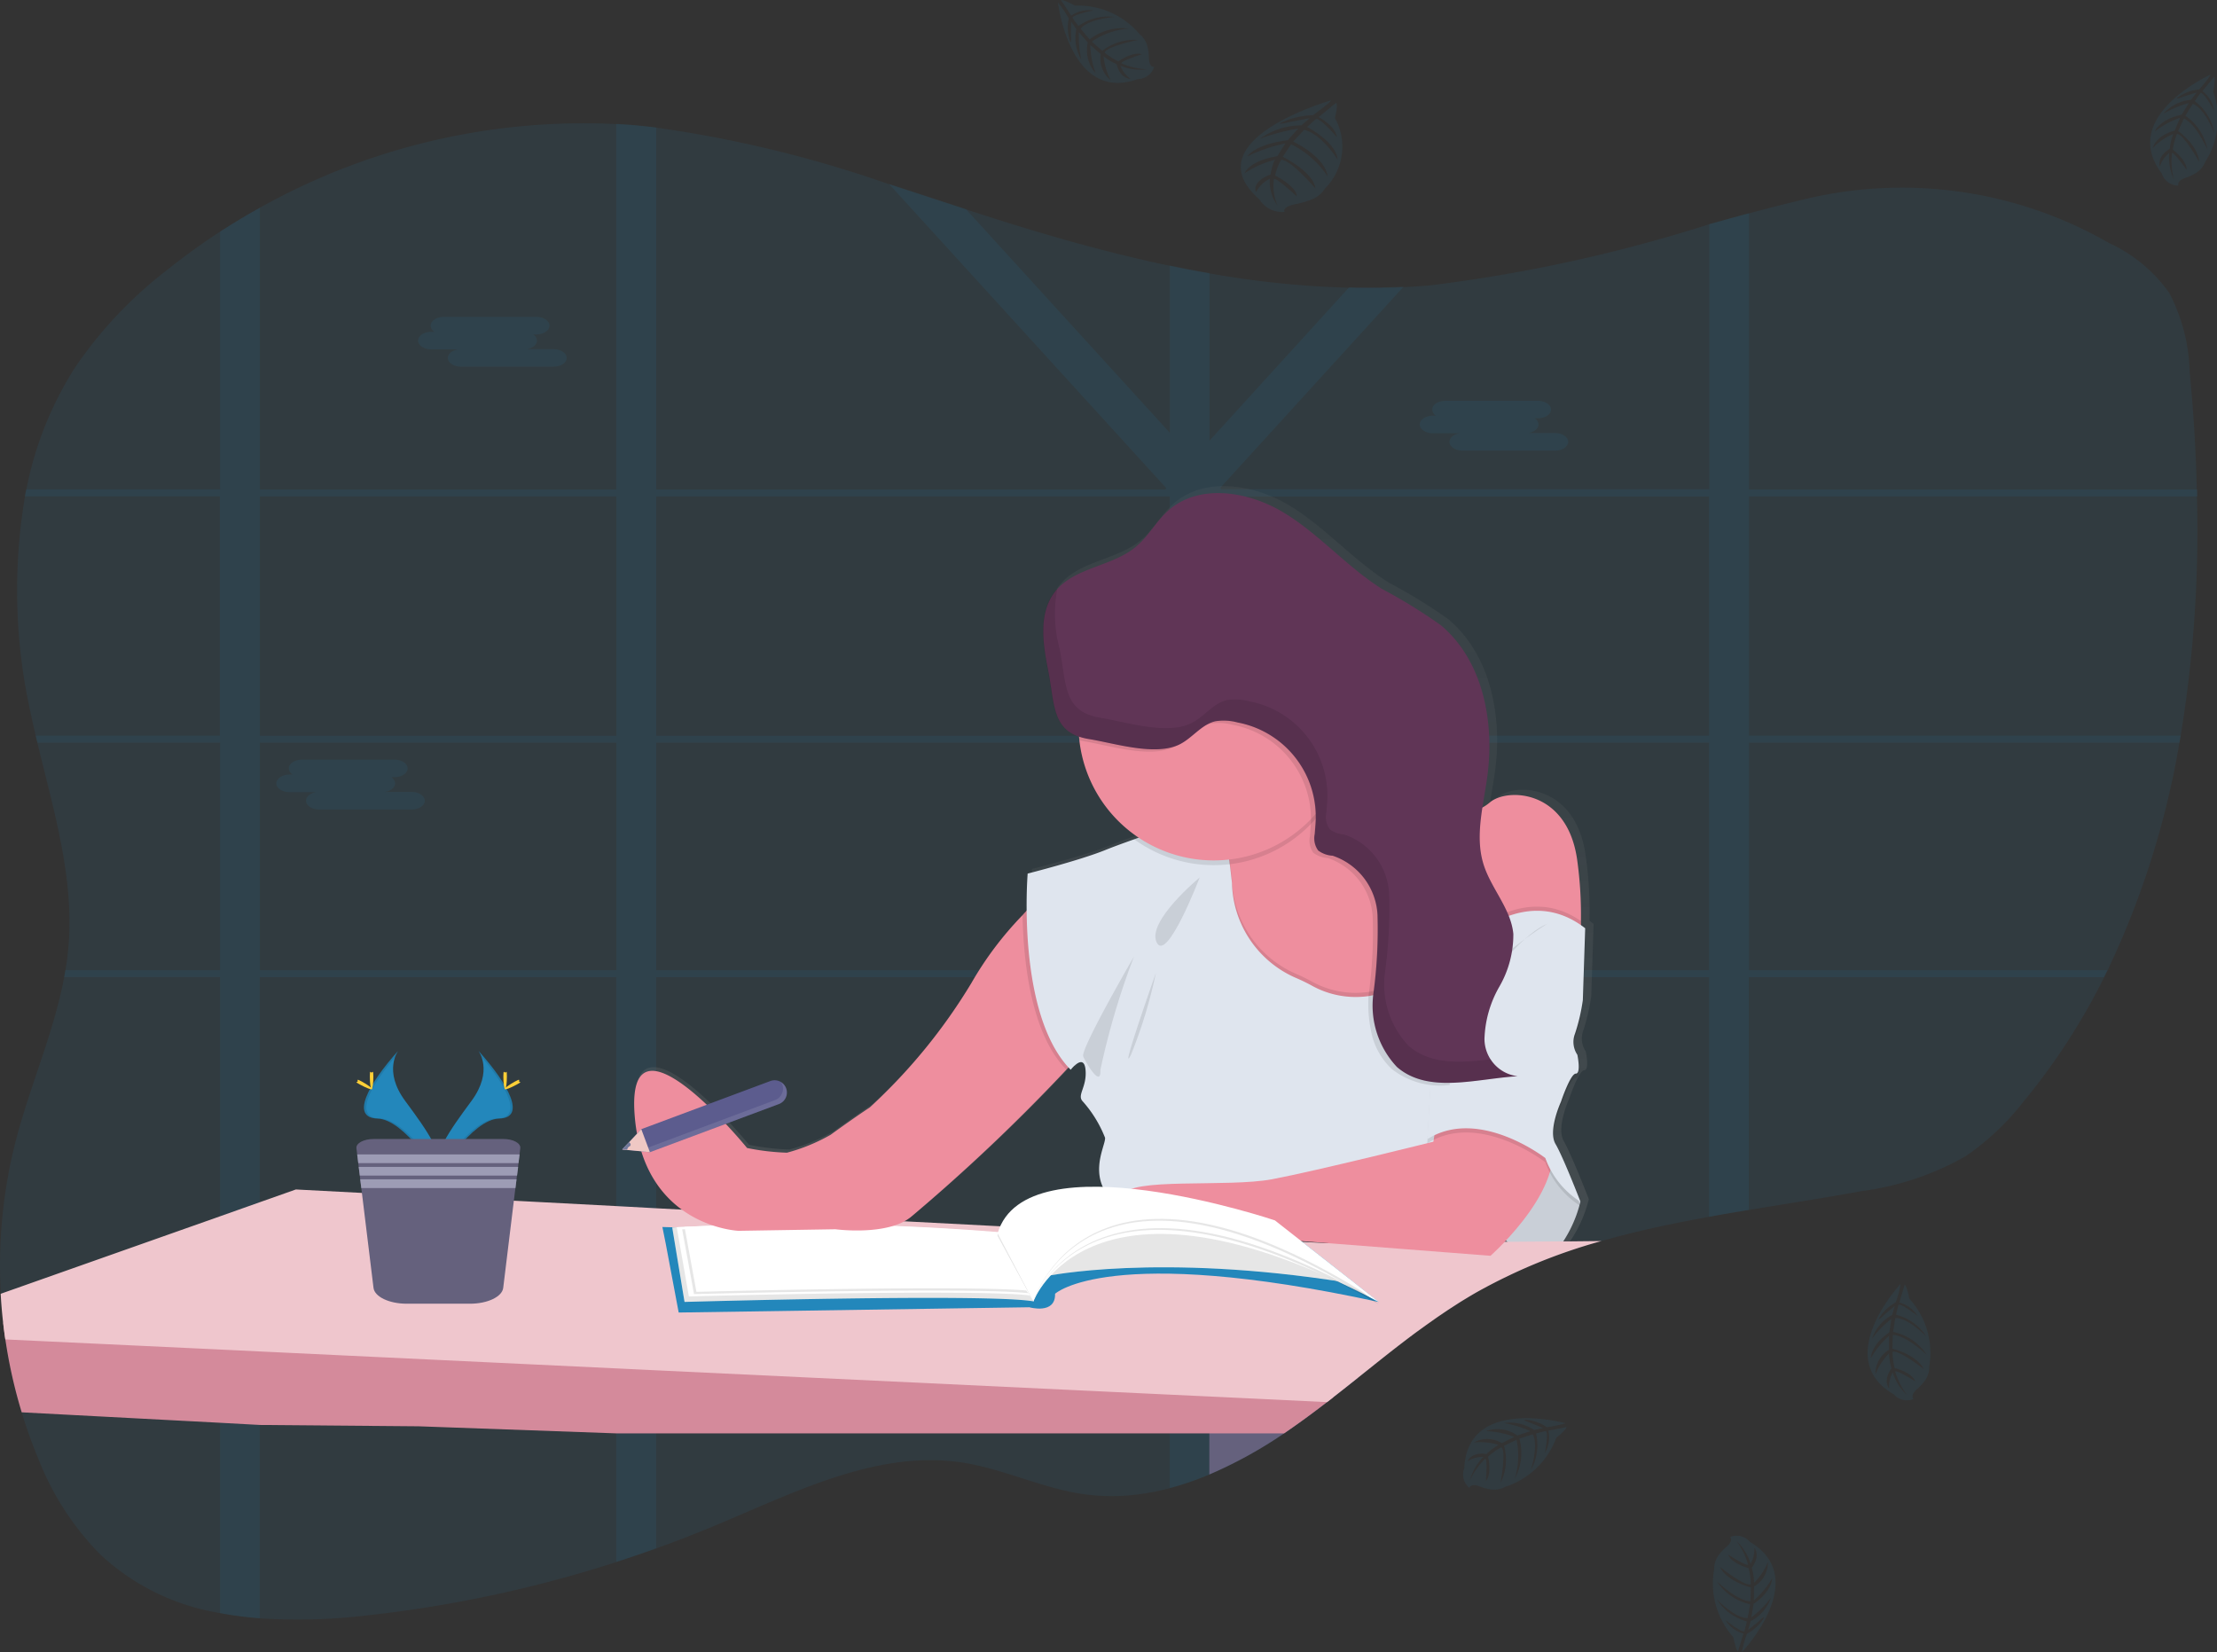 <svg id="img_freepass_02" xmlns="http://www.w3.org/2000/svg" xmlns:xlink="http://www.w3.org/1999/xlink" width="101.918" height="75.96" viewBox="0 0 101.918 75.96">
  <rect x="0" y="0" width="101.918" height="75.96" fill="#333333" stroke="none"/>
  <defs>
    <linearGradient id="linear-gradient" x1="0.5" y1="1" x2="0.5" gradientUnits="objectBoundingBox">
      <stop offset="0" stop-color="gray" stop-opacity="0.251"/>
      <stop offset="0.54" stop-color="gray" stop-opacity="0.122"/>
      <stop offset="1" stop-color="gray" stop-opacity="0.102"/>
    </linearGradient>
  </defs>
  <path id="Path_3559" data-name="Path 3559" d="M170.7,142.307c-.018.108-.037.216-.057.323a39.674,39.674,0,0,1-3.3,10.457q-.078.162-.159.323a29.885,29.885,0,0,1-3.72,5.737,11.9,11.9,0,0,1-2.672,2.508,13.1,13.1,0,0,1-4.758,1.59c-1.712.317-3.446.577-5.176.866q-.92.15-1.828.315c-1.672.3-3.331.651-4.95,1.114a25.732,25.732,0,0,0-5.774,2.375q-.219.125-.434.257c-.143.087-.289.175-.428.266s-.28.18-.419.271l-.214.144c-.07.046-.14.1-.209.142-.206.141-.409.289-.612.431l-.008.006-.4.289c-.75.555-1.483,1.136-2.213,1.72l-.461.369-.714.565c-.14.111-.281.22-.421.33-.1.08-.2.16-.307.239-.521.4-1.048.794-1.586,1.169l-.385.267a20.293,20.293,0,0,1-3.42,1.884l-.015.007a13.567,13.567,0,0,1-1.817.626,10.873,10.873,0,0,1-1.07.232,9.457,9.457,0,0,1-2.9.05c-1.895-.268-3.67-1.155-5.56-1.451-3.9-.605-7.686,1.347-11.355,2.88q-1.347.564-2.724,1.059-.912.329-1.833.626a57.716,57.716,0,0,1-11.5,2.461,26.581,26.581,0,0,1-4.884.132,16.506,16.506,0,0,1-1.828-.238,10.553,10.553,0,0,1-5.523-2.694,12.936,12.936,0,0,1-2.882-4.483q-.417-1-.734-2.054a22.9,22.9,0,0,1-.748-3.352c-.038-.256-.071-.513-.1-.77q-.075-.661-.112-1.328a23,23,0,0,1,.684-7.025c.655-2.539,1.748-4.971,2.23-7.535.02-.108.038-.216.057-.323q.1-.577.146-1.176c.242-3.135-.7-6.2-1.437-9.278-.026-.108-.052-.216-.077-.323q-.12-.511-.228-1.023a25.87,25.87,0,0,1-.265-9.973c.019-.108.041-.217.064-.323a16.132,16.132,0,0,1,2.248-5.623,19.485,19.485,0,0,1,4.234-4.479q1.169-.933,2.418-1.747.9-.583,1.828-1.1a30.474,30.474,0,0,1,16.386-3.849q.449.023.9.062.47.04.936.1a55.725,55.725,0,0,1,10.7,2.6l3.534,1.155q.785.256,1.57.505c2.565.809,5.171,1.54,7.8,2.09q.915.192,1.828.351a43.214,43.214,0,0,0,6.408.66q1.251.031,2.5-.026.632-.029,1.265-.085a70.346,70.346,0,0,0,12.786-2.8c.61-.17,1.221-.34,1.828-.5.8-.216,1.606-.424,2.412-.617a19.09,19.09,0,0,1,14.164,1.974,6.93,6.93,0,0,1,2.771,2.3,8.315,8.315,0,0,1,.934,3.617c.171,1.788.289,3.6.326,5.422,0,.108,0,.216.007.323A57.686,57.686,0,0,1,170.7,142.307Z" transform="translate(-70.452 -108.485)" fill="#2387bb" opacity="0.1"/>
  <path id="Path_3560" data-name="Path 3560" d="M148.14,153.446h-.328v.323h.371Zm-3.719,0a.021.021,0,0,0,0,.008l-.029.268v.048h2.848v-.019l.2-.3Zm-7.617,0V142.988h3.272c-.035-.029-.07-.058-.107-.085l-.048-.037c-.02-.016-.04-.032-.062-.046s-.071-.051-.109-.076-.061-.041-.1-.062l-.022-.014H136.8V142.1l-.076.037-.081.045h-.006l-.017.011-.05.033c-.017.011-.035.021-.051.033-.05.034-.1.07-.149.108l-.048.038c-.033.025-.063.051-.1.077-.128.1-.254.215-.385.316l-.1.075a2.494,2.494,0,0,1-.217.142,1.032,1.032,0,0,1-.1.053l-.054.025-.049.021h0a2.044,2.044,0,0,1-.358.114v10.222h-4.908a.147.147,0,0,0,.01.034c.027.1.054.192.08.289h4.819v11.21h.075l.086.006.156.012.252.025.114.013.125.015h.018c.072.01.145.021.219.033l.047.008.106.017.152.027h0l.365-.019h0l.05.011a.292.292,0,0,1,.062.012V153.769h7.584v-.048l.029-.268a.021.021,0,0,1,0-.008Zm11.336,0h-.328v.323h.371Zm-3.924,0-.033.323h3.169l.216-.323Zm-7.41,0V142.988h3.272c-.035-.029-.07-.058-.107-.085l-.048-.037c-.02-.016-.04-.032-.062-.046s-.071-.051-.109-.076-.061-.041-.1-.062l-.022-.014H136.8V142.1l-.076.037-.081.045h-.006l-.017.011-.05.033c-.017.011-.035.021-.051.033-.05.034-.1.07-.149.108l-.048.038c-.033.025-.063.051-.1.077-.128.1-.254.215-.385.316l-.1.075a2.494,2.494,0,0,1-.217.142,1.032,1.032,0,0,1-.1.053l-.054.025-.049.021h0a2.044,2.044,0,0,1-.358.114v10.222h-4.908a.147.147,0,0,0,.01.034c.027.1.055.192.081.289h4.818v11.209l.075,0,.086.006.156.012.252.025.114.013.125.015h.018c.072.01.145.021.219.033l.047.008.106.017.152.027h0l.365-.019h0l.05.011a.29.29,0,0,1,.062.013V153.769h7.382l.035-.323ZM161.6,131.669h20.615c0-.108,0-.216-.007-.323H161.6v-12.7c-.612.164-1.223.333-1.828.5v12.193H137.351l-.057-.062.086-.1h0l8.339-9.152q-1.251.058-2.5.026L136.8,129.1V121.4q-.918-.159-1.828-.351v7.689L125.6,118.458c-1.177-.385-2.354-.777-3.534-1.155l12.744,13.981-.057.062H111.363V114.7q-.468-.053-.936-.1-.447-.039-.9-.062v16.806H93.144V118.393q-.932.52-1.828,1.1v11.849H82.4c-.022.107-.044.216-.064.323h8.968v11H82.837c.025.108.051.216.077.323h8.4v10.457H84.2c-.018.108-.037.216-.057.323h7.167v29.239a16.5,16.5,0,0,0,1.828.238V153.769h16.39v26.885q.922-.3,1.833-.626V153.769h23.609v23.49a13.565,13.565,0,0,0,1.817-.626l.015-.007V153.769h22.962v11.015q.913-.165,1.828-.315v-10.7h16.327q.081-.162.159-.323H161.6V142.988h19.788c.02-.108.038-.216.057-.323H161.6Zm-68.456,0H109.53v11H93.144Zm0,21.777V142.988H109.53v10.457Zm18.219-21.777h23.608v11H111.363Zm0,21.777V142.988h23.608v10.457Zm48.4,0H136.8V142.988h22.962Zm0-10.778H136.8v-10.7l.322-.294h22.64Zm-15.346,10.778a.021.021,0,0,0,0,.008l-.029.268v.048h2.848v-.019l.2-.3Zm3.719,0h-.328v.323h.371Zm-11.336,0V142.988h3.272c-.035-.029-.07-.058-.107-.085l-.048-.037c-.02-.016-.04-.032-.062-.046s-.071-.051-.109-.076-.061-.041-.1-.062l-.022-.014H136.8V142.1l-.076.037-.081.045h-.006l-.017.011-.05.033c-.017.011-.035.021-.051.033-.05.034-.1.07-.149.108l-.048.038c-.033.025-.063.051-.1.077-.128.1-.254.215-.385.316l-.1.075a2.494,2.494,0,0,1-.217.142,1.032,1.032,0,0,1-.1.053l-.054.025-.049.021h0a2.044,2.044,0,0,1-.358.114v10.222h-4.908a.147.147,0,0,0,.01.034c.027.1.054.192.08.289h4.819v11.21h.075l.086.006.156.012.252.025.114.013.125.015h.018c.072.01.145.021.219.033l.047.008.106.017.152.027h0l.365-.019h0l.05.011a.292.292,0,0,1,.062.012V153.769h7.584v-.048l.029-.268a.021.021,0,0,1,0-.008Z" transform="translate(-81.196 -108.844)" fill="#2387bb" opacity="0.1"/>
  <path id="Path_3561" data-name="Path 3561" d="M270.786,207.407h.146a.35.35,0,0,1-.174-.282h0c0-.223.273-.405.607-.405h4.249c.334,0,.607.182.607.405h0c0,.222-.273.405-.607.405h-.141a.351.351,0,0,1,.173.282c0,.192-.2.35-.464.394h1.223c.333,0,.606.182.606.405s-.273.4-.606.4h-4.253c-.333,0-.606-.182-.606-.4,0-.192.2-.35.464-.394h-1.223c-.333,0-.606-.182-.606-.405S270.451,207.407,270.786,207.407Z" transform="translate(-250.96 -192.153)" fill="#2387bb" opacity="0.1"/>
  <path id="Path_3562" data-name="Path 3562" d="M749.306,247.477h.142a.351.351,0,0,1-.174-.283h0c0-.222.273-.4.607-.4h4.248c.334,0,.607.182.607.4h0c0,.223-.273.405-.607.405h-.141a.353.353,0,0,1,.173.283c0,.192-.2.349-.464.393h1.223c.333,0,.606.183.606.405s-.273.405-.606.405h-4.248c-.333,0-.606-.182-.606-.405,0-.192.2-.35.464-.393h-1.225c-.333,0-.606-.183-.606-.405S748.975,247.477,749.306,247.477Z" transform="translate(-683.433 -228.367)" fill="#2387bb" opacity="0.1"/>
  <path id="Path_3563" data-name="Path 3563" d="M203.056,418.938h.142a.352.352,0,0,1-.173-.283h0c0-.222.272-.405.606-.405h4.249c.334,0,.607.183.607.405h0c0,.223-.273.405-.607.405h-.141a.352.352,0,0,1,.173.283c0,.192-.2.349-.464.393h1.223c.334,0,.606.182.606.405s-.272.405-.606.405h-4.249c-.333,0-.606-.183-.606-.405,0-.192.2-.35.464-.394h-1.223c-.333,0-.606-.182-.606-.4S202.723,418.938,203.056,418.938Z" transform="translate(-189.748 -383.328)" fill="#2387bb" opacity="0.1"/>
  <path id="Path_3564" data-name="Path 3564" d="M655.039,713.44l-.714.565c-.14.111-.281.22-.422.33-.1.08-.2.16-.307.239-.521.4-1.048.794-1.586,1.169l-.385.267a20.3,20.3,0,0,1-3.42,1.884l-.015.007v-4.46Z" transform="translate(-592.595 -650.112)" fill="#65617d"/>
  <path id="Path_3565" data-name="Path 3565" d="M417.892,311.046l.108-3.325c-.064-.05-.13-.1-.192-.142a17.722,17.722,0,0,0-.169-2.965c-.435-3.325-3.259-3.4-4.056-2.711a1.923,1.923,0,0,1-.344.237c.072-.474.162-.95.226-1.419.348-2.533-.192-5.382-2.158-7.019a24.957,24.957,0,0,0-2.732-1.677c-1.619-1.021-2.9-2.529-4.534-3.523s-3.936-1.366-5.364-.089c-.553.495-.91,1.181-1.478,1.658-1.059.889-2.709.948-3.633,1.941h0c-.046.05-.091.1-.133.155-.77.987-.559,2.387-.314,3.612.3,1.474.173,2.656,1.438,3.079,0,.059.009.117.015.175a6.246,6.246,0,0,0,2.748,4.5l-.2.073c-.547.192-1.038.379-1.353.507-1.155.471-3.586,1.084-3.586,1.084s-.058.693-.047,1.715a16.933,16.933,0,0,0-2.56,3.345A26.122,26.122,0,0,1,384.862,316c-.869.578-1.811,1.264-1.811,1.264a8.5,8.5,0,0,1-2.028.831,10.922,10.922,0,0,1-1.848-.217s-5.577-6.832-5.215-1.59,4.816,5.421,4.816,5.421l4.491-.072s2.427.325,3.513-.577a81.934,81.934,0,0,0,7.28-6.909c.036.039.071.078.109.115,0,0,.615-.795.688,0s-.4,1.155-.145,1.443a5.514,5.514,0,0,1,1.05,1.7c.036.4-1.013,2.021.76,3.253.028.019.058.038.09.056a4.541,4.541,0,0,0,1.323,1.426l5.432-.072,10.249.795s.305-.268.718-.707a2.243,2.243,0,0,0,2.179.674,5.873,5.873,0,0,0,1.268-2.457s-.8-2.06-1.155-2.674.254-1.952.254-1.952.434-1.3.688-1.3.072-.866.072-.866a1.053,1.053,0,0,1-.109-.976A9.341,9.341,0,0,0,417.892,311.046Z" transform="translate(-344.74 -265.247)" fill="url(#linear-gradient)"/>
  <path id="Path_3566" data-name="Path 3566" d="M663.128,435.392l-.385.45h0l-1.555,1.811-2.031.123-3.252.2s-4.384-5.283-3.56-6.433a2.106,2.106,0,0,0,.289-1.479c-.008-.071-.018-.142-.031-.213a6.147,6.147,0,0,0-.512-1.578l.108-.049.069-.032,3.834-1.749.949-.433a2.561,2.561,0,0,0,.26.749c.018.037.039.073.06.108,1.308,2.165,5.5.8,5.5.8Z" transform="translate(-596.119 -390.341)" fill="#ee8e9e"/>
  <path id="Path_3567" data-name="Path 3567" d="M763.005,440.953a6.322,6.322,0,0,1-.242,1.876l-5.426.827-.2-1.409-.8-5.563.754-.754a2.014,2.014,0,0,0,1.725-.431c.79-.683,3.593-.611,4.024,2.694A18.289,18.289,0,0,1,763.005,440.953Z" transform="translate(-690.328 -398.606)" fill="#ee8e9e"/>
  <path id="Path_3568" data-name="Path 3568" d="M783.655,601.907a5.851,5.851,0,0,0,1.258-2.443l-1.222-2.049-1.078-1.155-2.013,3.886S781.93,602.446,783.655,601.907Z" transform="translate(-712.263 -544.208)" fill="#dfe5ee"/>
  <path id="Path_3569" data-name="Path 3569" d="M783.655,601.907a5.851,5.851,0,0,0,1.258-2.443l-1.222-2.049-1.078-1.155-2.013,3.886S781.93,602.446,783.655,601.907Z" transform="translate(-712.263 -544.208)" opacity="0.1"/>
  <path id="Path_3570" data-name="Path 3570" d="M133.16,690.674c-.1.08-.2.16-.307.239-.521.4-1.048.794-1.586,1.169l-.385.267h-30.7l-9.082-.325-7.3-.062-1.828-.1-9.123-.481a22.9,22.9,0,0,1-.752-3.355c-.038-.256-.071-.513-.1-.77l9.967.552,1.828.1,16.386.914,1.833.1,23.609,1.318,1.817.1h.015Z" transform="translate(-71.851 -626.451)" fill="#d48a9b"/>
  <path id="Path_3571" data-name="Path 3571" d="M144.423,626a25.727,25.727,0,0,0-5.774,2.375c-.145.084-.289.169-.434.257s-.289.175-.428.266-.28.18-.419.271l-.214.144-.209.142c-.206.141-.409.289-.612.431l-.008.006-.4.289c-.75.555-1.483,1.136-2.213,1.72l-.463.369-.712.565c-.14.111-.281.22-.422.33-.1.08-.2.16-.307.239l-5.389-.257h-.015l-1.817-.085-23.62-1.119-1.833-.088-16.386-.779-1.828-.088-9.874-.465c-.038-.256-.071-.513-.1-.77q-.075-.661-.112-1.328l10.081-3.561,1.828-.648,1.661-.587,3.026.158,6.995.359h0l4.708.247,1.833.1,1.171.062h0l.28.015h0l9.856.515h0l.1.007h0l4.4.229h.079l.44.022h0l1.5.079,1.875.1h0l.618.033h0l.116.007.874.045h0l.249.013h0l.834.044h0l.332.018h.08l.78.041,1.209.064h.006l.375.019h.04l.224.012.55.029h0l.481.025h0l.54.028H128l.409.022h0l.314.016,1.113.059h0l.2.01h.069l.1.006h0l.326.017h0l.146.008h0l1.136.059h.1l1.676-.014h.012l6.373-.052h.63l2.052-.016h.306Z" transform="translate(-70.803 -568.944)" fill="#efc6cd"/>
  <path id="Path_3572" data-name="Path 3572" d="M387.037,639.5l.593,3.153,16.117-.242s1.213.35,1.186-.62c0,0,2.453-2.318,14.877.377l-4.77-3.746-13.039.7-15.12-.4Z" transform="translate(-356.43 -582.311)" fill="#2387bb"/>
  <path id="Path_3573" data-name="Path 3573" d="M391.59,640.147l.566,3.423s13.857-.4,16.036-.027l-1.646-3.126A105.634,105.634,0,0,0,391.59,640.147Z" transform="translate(-360.687 -583.715)" fill="#fff"/>
  <path id="Path_3574" data-name="Path 3574" d="M391.59,640.147l.566,3.423s13.857-.4,16.036-.027l-1.646-3.126A105.634,105.634,0,0,0,391.59,640.147Z" transform="translate(-360.687 -583.715)" opacity="0.1"/>
  <path id="Path_3575" data-name="Path 3575" d="M393.74,640.131l.558,3.183s13.681-.375,15.837-.025l-1.623-2.907A110.715,110.715,0,0,0,393.74,640.131Z" transform="translate(-362.63 -583.711)" fill="#fff"/>
  <path id="Path_3576" data-name="Path 3576" d="M396.35,641.233l.544,2.977s13.381-.351,15.493-.023l-1.588-2.72A112.523,112.523,0,0,0,396.35,641.233Z" transform="translate(-364.989 -584.715)" opacity="0.1"/>
  <path id="Path_3577" data-name="Path 3577" d="M397.47,640.122l.547,2.983s13.381-.351,15.493-.023l-1.592-2.723A113.059,113.059,0,0,0,397.47,640.122Z" transform="translate(-366.001 -583.713)" fill="#fff"/>
  <path id="Path_3578" data-name="Path 3578" d="M281,557.41s.7.915-.322,2.3-1.868,2.549-1.526,3.411c0,0,1.54-2.567,2.8-2.6S282.387,558.953,281,557.41Z" transform="translate(-259.003 -509.097)" fill="#2387bb"/>
  <path id="Path_3579" data-name="Path 3579" d="M281.376,557.41a1.112,1.112,0,0,1,.143.289c1.226,1.443,1.879,2.791.7,2.82-1.1.031-2.414,1.994-2.73,2.49q.016.056.038.113s1.54-2.567,2.8-2.6S282.759,558.953,281.376,557.41Z" transform="translate(-259.374 -509.097)" opacity="0.1"/>
  <path id="Path_3580" data-name="Path 3580" d="M311.1,567.6c0,.321-.037.583-.081.583s-.081-.262-.081-.583.045-.171.09-.171S311.1,567.277,311.1,567.6Z" transform="translate(-287.798 -518.118)" fill="#ffd037"/>
  <path id="Path_3581" data-name="Path 3581" d="M312.077,571.445c-.283.155-.529.248-.55.209s.192-.193.473-.35.171-.042.192,0S312.36,571.291,312.077,571.445Z" transform="translate(-288.327 -521.581)" fill="#ffd037"/>
  <path id="Path_3582" data-name="Path 3582" d="M245.9,557.41s-.7.915.323,2.3,1.867,2.549,1.526,3.411c0,0-1.544-2.567-2.8-2.6S244.518,558.953,245.9,557.41Z" transform="translate(-227.597 -509.097)" fill="#2387bb"/>
  <path id="Path_3583" data-name="Path 3583" d="M245.9,557.41a1.153,1.153,0,0,0-.143.289c-1.226,1.443-1.879,2.791-.7,2.82,1.1.031,2.415,1.994,2.731,2.49a1.144,1.144,0,0,1-.038.113s-1.544-2.567-2.8-2.6S244.518,558.953,245.9,557.41Z" transform="translate(-227.597 -509.097)" opacity="0.1"/>
  <path id="Path_3584" data-name="Path 3584" d="M247.13,567.6c0,.321.037.583.081.583s.081-.262.081-.583-.045-.171-.089-.171S247.13,567.277,247.13,567.6Z" transform="translate(-230.128 -518.118)" fill="#ffd037"/>
  <path id="Path_3585" data-name="Path 3585" d="M240.878,571.445c.283.155.53.248.551.209s-.192-.193-.473-.35-.171-.042-.192,0S240.6,571.291,240.878,571.445Z" transform="translate(-224.323 -521.581)" fill="#ffd037"/>
  <path id="Path_3586" data-name="Path 3586" d="M248.239,599.9l-.035.289-.049.4-.02.168-.049.4-.021.168-.05.4-.56,4.592c-.05.41-.72.729-1.528.729h-2.908c-.808,0-1.477-.319-1.527-.729l-.561-4.592-.049-.4-.02-.168-.05-.4-.02-.168-.049-.4-.036-.289c-.028-.232.334-.427.792-.427h5.953C247.908,599.47,248.27,599.665,248.239,599.9Z" transform="translate(-224.321 -547.109)" fill="#65617d"/>
  <path id="Path_3587" data-name="Path 3587" d="M178.116,551.59l-.049.4H170.7l-.049-.4Z" transform="translate(-154.23 -498.516)" fill="#9d9cb5"/>
  <path id="Path_3588" data-name="Path 3588" d="M178.7,557.54l-.049.4H171.42l-.05-.4Z" transform="translate(-154.88 -503.894)" fill="#9d9cb5"/>
  <path id="Path_3589" data-name="Path 3589" d="M179.286,563.49l-.049.4h-7.088l-.049-.4Z" transform="translate(-155.54 -509.271)" fill="#9d9cb5"/>
  <path id="Path_3590" data-name="Path 3590" d="M394.4,593.852s-1.869-1.8-1.8.539S394.4,593.852,394.4,593.852Z" transform="translate(-361.599 -541.435)" fill="#ee8e9e"/>
  <path id="Path_3591" data-name="Path 3591" d="M393.823,490.727a2.728,2.728,0,0,1-.556.857,84.531,84.531,0,0,1-7.134,6.76c-1.078.9-3.485.577-3.485.577l-4.455.072s-4.42-.18-4.78-5.389,5.174,1.581,5.174,1.581a10.8,10.8,0,0,0,1.833.216,8.407,8.407,0,0,0,2.012-.826s.934-.683,1.8-1.258A26.025,26.025,0,0,0,388.9,487.6a15.609,15.609,0,0,1,2.351-3.119c.466-.515.811-.866.811-.866S394.074,489.613,393.823,490.727Z" transform="translate(-344.243 -442.407)" fill="#ee8e9e"/>
  <path id="Path_3592" data-name="Path 3592" d="M561.522,490.691a2.726,2.726,0,0,1-.556.857c-1.636-1.666-1.977-4.99-2.016-7.1.466-.515.811-.866.811-.866S561.773,489.577,561.522,490.691Z" transform="translate(-511.942 -442.371)" opacity="0.1"/>
  <path id="Path_3593" data-name="Path 3593" d="M662.742,456.339h0l-1.554,1.811-2.031.123-3.252.2s-4.384-5.283-3.56-6.433a2.106,2.106,0,0,0,.289-1.479c-.008-.071-.018-.142-.031-.213a6.147,6.147,0,0,0-.512-1.578l.108-.049.069-.032a6.9,6.9,0,0,1,.352,1.473c.011.068.02.14.03.213.034.26.065.548.1.866a4.882,4.882,0,0,0,2.905,4.351,8.379,8.379,0,0,1,.778.376,4.148,4.148,0,0,0,2.608.472,7.886,7.886,0,0,0,3.7-1.749l.009,1.458Z" transform="translate(-596.119 -410.839)" opacity="0.1"/>
  <path id="Path_3594" data-name="Path 3594" d="M580.386,463.355s-13.367-.037-15.129-1.258-.718-2.839-.755-3.234a5.545,5.545,0,0,0-1.041-1.69c-.251-.289.216-.647.143-1.437s-.682,0-.682,0c-2.516-2.552-1.978-9.02-1.978-9.02s2.406-.61,3.561-1.079c.313-.127.8-.308,1.347-.5l.2-.073c1.412-.505,3.09-1.076,3.09-1.076s.322-.228.647.454a6,6,0,0,1,.417,1.626c.011.068.02.14.03.213.034.26.065.549.1.866a4.882,4.882,0,0,0,2.905,4.351,8.358,8.358,0,0,1,.778.376,4.148,4.148,0,0,0,2.608.472,7.886,7.886,0,0,0,3.7-1.748l.009,1.458.025,4.38Z" transform="translate(-513.701 -406.554)" fill="#dfe5ee"/>
  <path id="Path_3595" data-name="Path 3595" d="M620.721,581.958l-.216,1.365s-5.319,1.329-7.4,1.724-6.576-.108-6.9.754,1.365,2.049,1.365,2.049l5.389-.072,10.17.791s3.881-3.414,2.623-5.786S620.721,581.958,620.721,581.958Z" transform="translate(-554.611 -530.835)" fill="#ee8e9e"/>
  <path id="Path_3596" data-name="Path 3596" d="M624.438,474.58s-2.444,2.012-1.977,2.983S624.438,474.58,624.438,474.58Z" transform="translate(-569.288 -434.237)" opacity="0.1"/>
  <path id="Path_3597" data-name="Path 3597" d="M590.2,512.29s-2.48,4.276-2.336,4.6.827,1.473.79.611A34.748,34.748,0,0,1,590.2,512.29Z" transform="translate(-538.067 -468.319)" opacity="0.1"/>
  <path id="Path_3598" data-name="Path 3598" d="M610.755,520.14a22.046,22.046,0,0,1-1.15,3.773C609.032,525.028,610.755,520.14,610.755,520.14Z" transform="translate(-557.617 -475.413)" opacity="0.1"/>
  <path id="Path_3599" data-name="Path 3599" d="M621.431,426.9a6.217,6.217,0,0,1-4.725,3.2h-.011a6.206,6.206,0,0,1-4.375-1.145c1.443-.522,3.293-1.149,3.293-1.149s.322-.228.647.454l4.852-2.213A2.573,2.573,0,0,0,621.431,426.9Z" transform="translate(-560.176 -390.368)" opacity="0.1"/>
  <path id="Path_3600" data-name="Path 3600" d="M598.113,343.413a6.188,6.188,0,0,1-.818,3.085,6.263,6.263,0,0,1-.927,1.234,6.19,6.19,0,0,1-3.768,1.863h-.012a6.079,6.079,0,0,1-.691.039,6.216,6.216,0,0,1-6.177-5.516,6.025,6.025,0,0,1-.039-.7,6.216,6.216,0,1,1,12.433,0Z" transform="translate(-536.1 -310.077)" fill="#ee8e9e"/>
  <path id="Path_3601" data-name="Path 3601" d="M752.7,495.5l.577-.866s3.162-3.773,6.255-1.365l-.108,3.306a8.768,8.768,0,0,1-.36,1.54,1.052,1.052,0,0,0,.108.971s.18.866-.071.866-.683,1.293-.683,1.293-.611,1.33-.251,1.941,1.15,2.659,1.15,2.659a3.961,3.961,0,0,1-1.618-2.012s-3.054-2.372-5.426-.866Z" transform="translate(-686.659 -450.401)" opacity="0.1"/>
  <path id="Path_3602" data-name="Path 3602" d="M770.552,489.171a6.321,6.321,0,0,1-.242,1.876l-5.426.827-.2-1.409C765.39,489.724,767.973,487.368,770.552,489.171Z" transform="translate(-697.875 -446.824)" opacity="0.1"/>
  <path id="Path_3603" data-name="Path 3603" d="M752.7,493.5l.577-.866s3.162-3.773,6.255-1.365l-.108,3.306a8.77,8.77,0,0,1-.36,1.54,1.052,1.052,0,0,0,.108.971s.18.866-.071.866-.683,1.293-.683,1.293-.611,1.33-.251,1.941,1.15,2.659,1.15,2.659a3.962,3.962,0,0,1-1.618-2.012s-3.054-2.372-5.426-.866Z" transform="translate(-686.659 -448.593)" fill="#dfe5ee"/>
  <path id="Path_3604" data-name="Path 3604" d="M763.076,496.61s-5.21,3.2-4.959,6C758.117,502.614,761.028,497.472,763.076,496.61Z" transform="translate(-691.936 -454.147)" opacity="0.1"/>
  <path id="Path_3605" data-name="Path 3605" d="M602.622,355.549l.025,4.38a3.6,3.6,0,0,1-2.648-.722,3.178,3.178,0,0,1-.962-1.723,6.1,6.1,0,0,1-.125-1.629.081.081,0,0,1,0-.016,21.288,21.288,0,0,0,.193-3.621,3.033,3.033,0,0,0-2.064-2.723,1.247,1.247,0,0,1-.666-.242.966.966,0,0,1-.156-.758l.035-.449c.009-.116.013-.23.013-.344a4.41,4.41,0,0,0-3.561-4.325l-.039-.007a2.431,2.431,0,0,0-1.018-.057c-.637.147-1.049.765-1.636,1.059-1.126.562-3-.053-4.182-.246-.077-.013-.15-.027-.22-.043a6.014,6.014,0,0,1-.039-.7,6.216,6.216,0,1,1,11.615,3.085c.018.037.039.073.06.108,1.308,2.165,5.5.8,5.5.8L603,355.1Z" transform="translate(-536 -310.047)" opacity="0.1"/>
  <path id="Path_3606" data-name="Path 3606" d="M575.139,302.459c.583-.294,1-.912,1.636-1.059a2.454,2.454,0,0,1,1.019.056l.039.008a4.414,4.414,0,0,1,3.544,4.67l-.035.449a.952.952,0,0,0,.157.757,1.216,1.216,0,0,0,.665.241,3.028,3.028,0,0,1,2.064,2.724,21.962,21.962,0,0,1-.192,3.637,4.121,4.121,0,0,0,1.085,3.353c1.443,1.251,3.638.539,5.548.424A1.732,1.732,0,0,1,589.144,316a5.14,5.14,0,0,1,.688-2.406,4.773,4.773,0,0,0,.639-2.419c-.11-1.155-1.02-2.08-1.368-3.191-.406-1.293-.014-2.682.169-4.026.346-2.517-.192-5.351-2.141-6.979a24.736,24.736,0,0,0-2.711-1.669c-1.607-1.019-2.874-2.513-4.5-3.5s-3.9-1.359-5.322-.089c-.549.492-.9,1.174-1.467,1.648-1.1.929-2.853.946-3.737,2.085-.76.981-.554,2.373-.311,3.59.324,1.623.141,2.887,1.877,3.176C572.136,302.407,574.012,303.022,575.139,302.459Z" transform="translate(-520.901 -268.241)" fill="#603556"/>
  <path id="Path_3607" data-name="Path 3607" d="M589.317,358.1c-1.391.17-2.769.258-3.781-.62a4.11,4.11,0,0,1-1.086-3.353,21.588,21.588,0,0,0,.193-3.637,3.029,3.029,0,0,0-2.064-2.723,1.235,1.235,0,0,1-.665-.241.96.96,0,0,1-.157-.758l.035-.449a4.413,4.413,0,0,0-3.544-4.669l-.039-.008a2.454,2.454,0,0,0-1.019-.056c-.637.147-1.049.77-1.636,1.059-1.127.563-3-.052-4.183-.245-1.732-.284-1.551-1.549-1.877-3.176a6.108,6.108,0,0,1-.1-2.775,1.522,1.522,0,0,0-.133.155c-.76.981-.554,2.373-.311,3.59.324,1.623.141,2.887,1.877,3.176,1.18.192,3.056.808,4.183.245.583-.294,1-.912,1.636-1.058a2.454,2.454,0,0,1,1.019.056l.039.008a4.414,4.414,0,0,1,3.544,4.67l-.035.449a.952.952,0,0,0,.157.757,1.216,1.216,0,0,0,.665.241,3.028,3.028,0,0,1,2.064,2.724,21.876,21.876,0,0,1-.192,3.637A4.117,4.117,0,0,0,585,358.452c1.443,1.251,3.637.539,5.548.424A1.463,1.463,0,0,1,589.317,358.1Z" transform="translate(-520.784 -309.4)" opacity="0.1"/>
  <path id="Path_3608" data-name="Path 3608" d="M368.567,573.687l5.933-2.213a.565.565,0,0,1,.727.331h0a.565.565,0,0,1-.331.727l-5.933,2.213-1.272-.127Z" transform="translate(-339.087 -521.774)" fill="#5c5c8e"/>
  <path id="Path_3609" data-name="Path 3609" d="M375.011,572.457h0a.565.565,0,0,1-.332.727l-5.936,2.221-.955-.1-.138.146,1.272.127,5.933-2.213a.565.565,0,0,0,.331-.727h0a.565.565,0,0,0-.231-.282A.653.653,0,0,1,375.011,572.457Z" transform="translate(-339.051 -522.608)" fill="#fff" opacity="0.1"/>
  <path id="Path_3610" data-name="Path 3610" d="M298.137,539.52l.395,1.058-1.043-.1-.228-.023.312-.331Z" transform="translate(-268.656 -487.608)" fill="#efc8c4"/>
  <path id="Path_3611" data-name="Path 3611" d="M368.029,601a.251.251,0,0,1,.062.066.1.1,0,0,1,0,.1.206.206,0,0,1-.057.041.193.193,0,0,0-.085.142l-.229-.022Z" transform="translate(-339.114 -548.492)" fill="#727a9c"/>
  <path id="Path_3612" data-name="Path 3612" d="M569.34,632.618s5.139-1.079,13.761.289l-3.378-2.479-6.145-1.258-4.348,1.155Z" transform="translate(-521.233 -573.951)" fill="#fff"/>
  <path id="Path_3613" data-name="Path 3613" d="M569.34,632.618s5.139-1.079,13.761.289l-3.378-2.479-6.145-1.258-4.348,1.155Z" transform="translate(-521.233 -573.951)" opacity="0.1"/>
  <path id="Path_3614" data-name="Path 3614" d="M548.71,636.562s2.588-7,15.878.022l-4.77-3.07s-11.427-3.157-12.748.481Z" transform="translate(-501.205 -576.729)" fill="#fff"/>
  <path id="Path_3615" data-name="Path 3615" d="M548.646,631.782s2.588-7.484,15.878.135l-4.77-3.33s-11.431-3.776-12.754.176Z" transform="translate(-501.142 -571.954)" opacity="0.1"/>
  <path id="Path_3616" data-name="Path 3616" d="M548.71,631.516s2.588-7.594,15.878.024l-4.77-3.33s-11.427-3.668-12.748.289Z" transform="translate(-501.205 -571.685)" fill="#fff"/>
  <path id="Path_3617" data-name="Path 3617" d="M548.674,628.62s2.588-8.44,15.878.13L559.778,625s-11.427-3.849-12.748.593Z" transform="translate(-501.169 -568.787)" opacity="0.1"/>
  <path id="Path_3618" data-name="Path 3618" d="M548.674,627.6s2.588-8.543,15.878.027l-4.774-3.746s-11.427-3.849-12.748.593Z" transform="translate(-501.169 -567.775)" fill="#fff"/>
  <path id="Path_3619" data-name="Path 3619" d="M964.2,668.71s-3.19,3.417-.319,5.077a.8.8,0,0,0,.911.216s-.181-.161.182-.471a2.158,2.158,0,0,0,.342-.375,1.059,1.059,0,0,0,.2-.641h0a3.706,3.706,0,0,0-.909-3.116s-.12-.589-.222-.653l-.243.821a1.414,1.414,0,0,1,.838.619s-.8-.63-.881-.5c-.015.027-.109.442-.109.442a2.324,2.324,0,0,1,1.39,1s-.856-.879-1.426-.844l-.1.633a2.442,2.442,0,0,1,1.54,1.049s-.926-.888-1.555-.909l-.018.636s1.1.25,1.436.93c0,0-1.173-.917-1.43-.783a3.145,3.145,0,0,0,.1.739s.785.192.945.61c0,0-.849-.53-.922-.449a3.311,3.311,0,0,0,.546,1.079,2.393,2.393,0,0,1-.662-1.037,1.32,1.32,0,0,0-.16.738s-.315-.348.107-.922a3.043,3.043,0,0,1-.116-.691,2.875,2.875,0,0,0-.623.962,1.279,1.279,0,0,1,.622-1.127V671.1a4.085,4.085,0,0,0-.833,1.03s-.01-.6.848-1.19l.1-.623a4.872,4.872,0,0,0-.89.906,1.936,1.936,0,0,1,.924-1.083l.113-.408s-.458.375-.577.495-.165.1-.165.1a2.022,2.022,0,0,1,.789-.764A4.6,4.6,0,0,0,964.2,668.71Z" transform="translate(-876.826 -609.686)" fill="#2387bb" opacity="0.1"/>
  <path id="Path_3620" data-name="Path 3620" d="M1100.427,90.91s-4.262,1.925-2.253,4.56a.8.8,0,0,0,.757.551s-.1-.218.349-.365a2.106,2.106,0,0,0,.46-.215,1.059,1.059,0,0,0,.43-.515h0a3.7,3.7,0,0,0,.363-3.225s.116-.59.047-.689l-.541.664a1.412,1.412,0,0,1,.535.894s-.5-.891-.62-.8c-.025.018-.27.365-.27.365a2.345,2.345,0,0,1,.9,1.46s-.45-1.141-.991-1.33l-.34.545a2.449,2.449,0,0,1,1.018,1.562s-.512-1.176-1.085-1.438l-.263.577s.919.655.962,1.412c0,0-.728-1.3-1.017-1.274a2.988,2.988,0,0,0-.193.719s.649.481.637.928c0,0-.577-.816-.674-.77a3.3,3.3,0,0,0,.087,1.206,2.391,2.391,0,0,1-.211-1.212,1.316,1.316,0,0,0-.432.62s-.156-.444.454-.81a3.008,3.008,0,0,1,.16-.681,2.873,2.873,0,0,0-.944.644s.13-.563,1.009-.8l.25-.589a4.091,4.091,0,0,0-1.166.627s.221-.554,1.241-.77l.328-.537a4.916,4.916,0,0,0-1.171.493,1.945,1.945,0,0,1,1.271-.643l.261-.333s-.568.169-.726.233-.192.026-.192.026a2.02,2.02,0,0,1,1.029-.4A5.051,5.051,0,0,0,1100.427,90.91Z" transform="translate(-998.79 -87.488)" fill="#2387bb" opacity="0.1"/>
  <path id="Path_3621" data-name="Path 3621" d="M667.353,103.29s-6.4,1.828-3.29,4.55a1.235,1.235,0,0,0,1.162.577s-.166-.223.52-.359a4.066,4.066,0,0,0,.691-.2,1.233,1.233,0,0,0,.637-.509h0a2.719,2.719,0,0,0,.463-3.251s.161-.593.053-.695l-.8.656s.77.4.834.918c0,0-.776-.913-.962-.824-.038.018-.4.361-.4.361s1.336.691,1.4,1.5c0,0-.712-1.165-1.54-1.37l-.5.541s1.463.686,1.583,1.606a4.267,4.267,0,0,0-1.68-1.482l-.385.577s1.409.687,1.5,1.453c0,0-1.138-1.333-1.575-1.316a2.258,2.258,0,0,0-.274.723s1,.508.99.955c0,0-.9-.841-1.047-.8a2.293,2.293,0,0,0,.165,1.221,1.829,1.829,0,0,1-.352-1.231,1.447,1.447,0,0,0-.637.614s-.248-.451.666-.805c0,0,.116-.614.223-.685a4.708,4.708,0,0,0-1.412.625s.181-.566,1.505-.781l.364-.589a7.374,7.374,0,0,0-1.749.6s.32-.554,1.86-.747l.481-.534a9.468,9.468,0,0,0-1.761.467,3.3,3.3,0,0,1,1.907-.616l.385-.329s-.855.156-1.094.216-.289.021-.289.021a3.79,3.79,0,0,1,1.54-.377S667.409,103.33,667.353,103.29Z" transform="translate(-606.169 -98.676)" fill="#2387bb" opacity="0.1"/>
  <path id="Path_3622" data-name="Path 3622" d="M889.955,794.326s3.224-3.386.369-5.074a.8.8,0,0,0-.909-.225s.18.163-.186.47a2.168,2.168,0,0,0-.345.371,1.051,1.051,0,0,0-.2.639h0a3.7,3.7,0,0,0,.878,3.125s.115.59.216.656l.251-.819a1.413,1.413,0,0,1-.832-.626s.8.637.875.506c.016-.027.114-.44.114-.44a2.342,2.342,0,0,1-1.38-1.014s.847.887,1.418.857l.11-.632a2.454,2.454,0,0,1-1.531-1.059s.917.9,1.546.924l.024-.637s-1.1-.266-1.431-.949c0,0,1.164.93,1.422.8a2.868,2.868,0,0,0-.1-.739s-.783-.206-.939-.62c0,0,.844.539.917.458a3.3,3.3,0,0,0-.535-1.084,2.392,2.392,0,0,1,.652,1.043,1.315,1.315,0,0,0,.167-.736s.312.352-.116.921a3.04,3.04,0,0,1,.109.692,2.881,2.881,0,0,0,.631-.952,1.261,1.261,0,0,1-.632,1.12l-.01.641a4.085,4.085,0,0,0,.843-1.022s0,.6-.859,1.183l-.1.622a4.886,4.886,0,0,0,.9-.9,1.939,1.939,0,0,1-.934,1.074l-.117.407s.462-.371.585-.489.165-.1.165-.1a2.013,2.013,0,0,1-.8.756A4.937,4.937,0,0,0,889.955,794.326Z" transform="translate(-809.88 -718.366)" fill="#2387bb" opacity="0.1"/>
  <path id="Path_3623" data-name="Path 3623" d="M575.85,55.461s.549,4.642,3.671,3.522a.8.8,0,0,0,.754-.557s-.241.035-.243-.443a2.154,2.154,0,0,0-.066-.5,1.051,1.051,0,0,0-.361-.565h0a3.7,3.7,0,0,0-2.971-1.313s-.527-.289-.643-.252l.471.715a1.409,1.409,0,0,1,1.013-.241s-1,.206-.948.35c.01.03.266.368.266.368a2.347,2.347,0,0,1,1.67-.419s-1.223.085-1.566.544l.411.489a2.451,2.451,0,0,1,1.8-.5,3.49,3.49,0,0,0-1.7.6l.479.425a2.389,2.389,0,0,1,1.636-.5s-1.459.3-1.522.586a3.076,3.076,0,0,0,.628.4s.658-.472,1.076-.328c0,0-.953.306-.938.414a3.307,3.307,0,0,0,1.176.279,2.443,2.443,0,0,1-1.219-.164,1.319,1.319,0,0,0,.461.6s-.47.014-.636-.674a3.065,3.065,0,0,1-.6-.357,2.879,2.879,0,0,0,.33,1.093,1.267,1.267,0,0,1-.46-1.2l-.481-.417a4.106,4.106,0,0,0,.247,1.3,1.612,1.612,0,0,1-.362-1.417l-.413-.474a4.886,4.886,0,0,0,.116,1.264,1.937,1.937,0,0,1-.23-1.4l-.24-.349s-.009.592,0,.763-.033.188-.033.188a2.022,2.022,0,0,1-.075-1.1A4.91,4.91,0,0,0,575.85,55.461Z" transform="translate(-527.216 -55.347)" fill="#2387bb" opacity="0.1"/>
  <path id="Path_3624" data-name="Path 3624" d="M774.11,733.126s-4.505-1.251-4.65,2.063a.8.8,0,0,0,.23.908s.059-.235.5-.057a2.16,2.16,0,0,0,.491.13,1.051,1.051,0,0,0,.66-.121h0a3.7,3.7,0,0,0,2.342-2.246s.467-.378.481-.5l-.84.165a1.413,1.413,0,0,1-.162,1.03s.192-1,.036-1.01c-.032,0-.442.107-.442.107a2.327,2.327,0,0,1-.245,1.695s.385-1.164.09-1.655l-.61.2a2.446,2.446,0,0,1-.218,1.851,3.469,3.469,0,0,0,.087-1.8l-.572.278a2.383,2.383,0,0,1-.161,1.7s.271-1.465.034-1.631a3.129,3.129,0,0,0-.609.429s.192.788-.1,1.12c0,0,.077-1-.028-1.025a3.293,3.293,0,0,0-.7.983,2.393,2.393,0,0,1,.614-1.066,1.322,1.322,0,0,0-.728.2s.164-.44.866-.331a3.017,3.017,0,0,1,.559-.422,2.859,2.859,0,0,0-1.137-.11,1.273,1.273,0,0,1,1.287.031l.57-.289a4.1,4.1,0,0,0-1.3-.264,1.586,1.586,0,0,1,1.443.2l.595-.2a4.9,4.9,0,0,0-1.214-.37,1.94,1.94,0,0,1,1.388.319l.414-.089s-.545-.233-.707-.289-.162-.1-.162-.1a2.02,2.02,0,0,1,1.042.346A4.987,4.987,0,0,0,774.11,733.126Z" transform="translate(-702.144 -667.694)" fill="#2387bb" opacity="0.1"/>
</svg>
